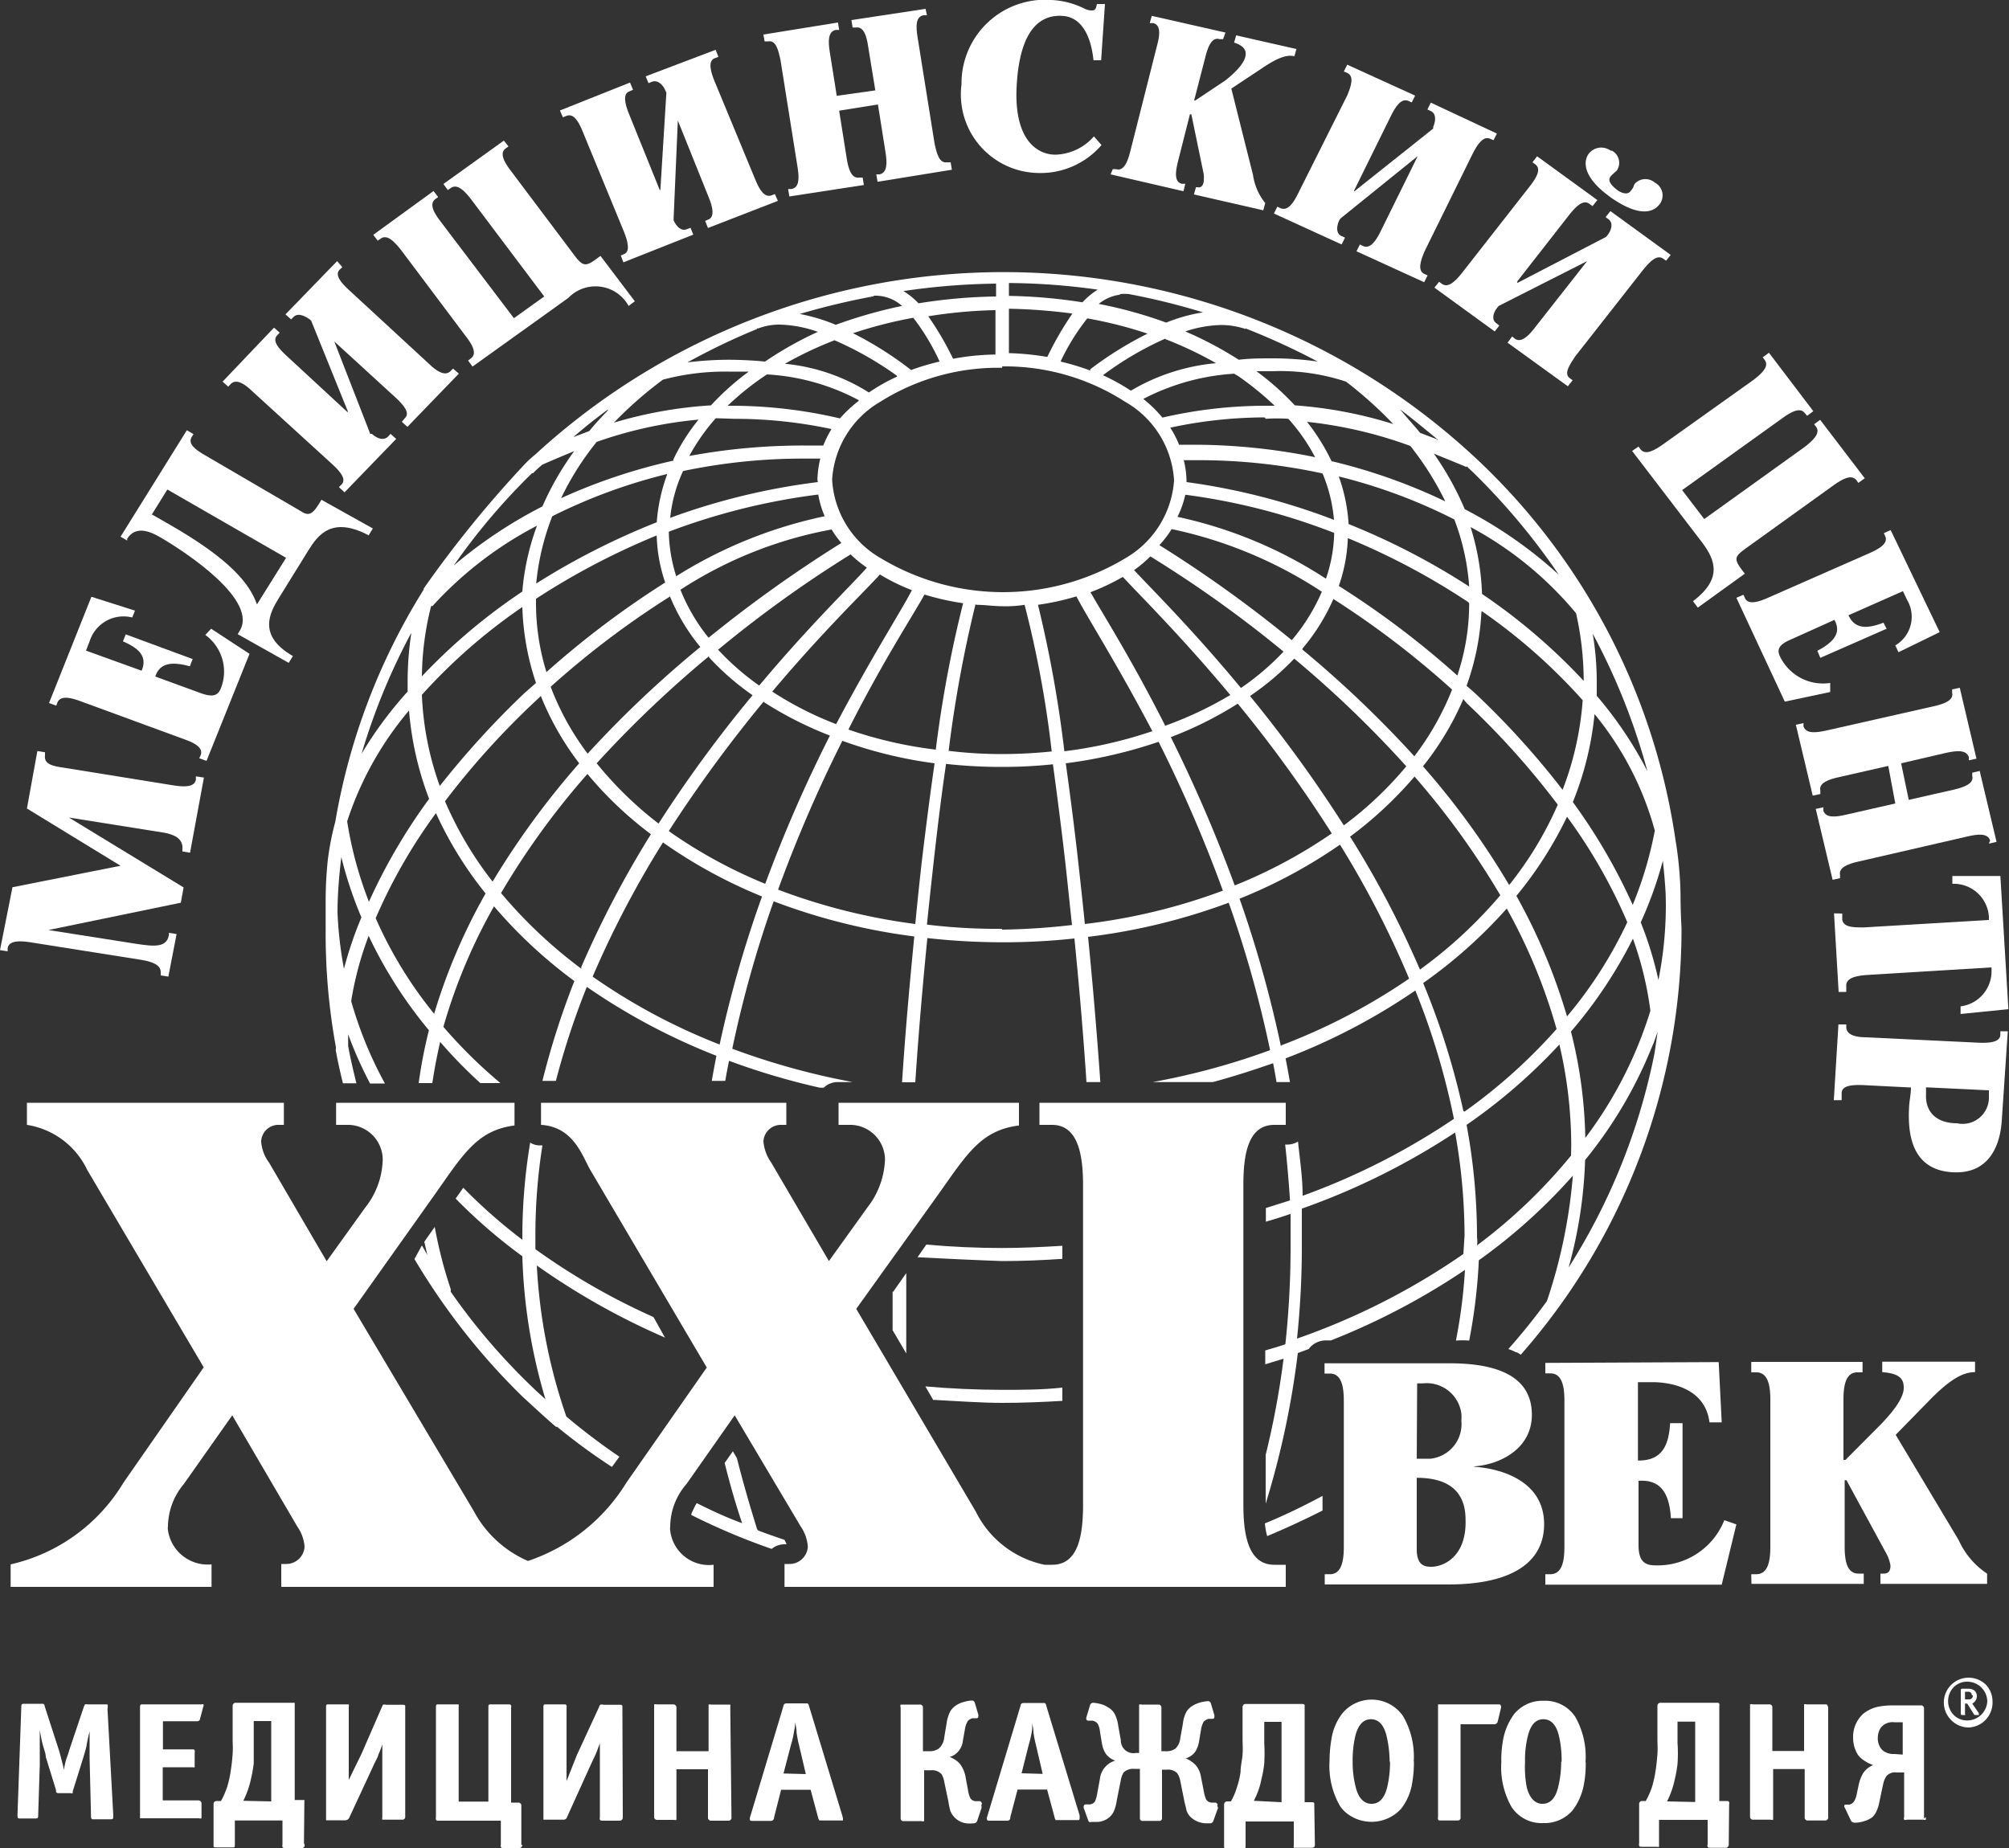 <svg xmlns="http://www.w3.org/2000/svg" viewBox="0 0 100 92">
    <rect x="0" y="0" width="100" height="92" fill="#333333" stroke="none"/>
    <g fill="#FFFFFF">
        <path d="M10.14,68.07l-4,5.75A8.83,8.83,0,0,1,.53,77.88V79h10V77.88a2,2,0,0,1-2.17-1.7h0a.6.6,0,0,1,0-.19,3.34,3.34,0,0,1,.79-2.11l2.41-3.42L14.8,76a2,2,0,0,1,.36,1,.91.91,0,0,1-.92.86H14V79H35.52V77.9a1.94,1.94,0,0,1-2.16-1.71h0a.54.54,0,0,1,0-.18,3.26,3.26,0,0,1,.81-2.13l2.4-3.42L39.86,76a2,2,0,0,1,.35,1,.91.91,0,0,1-.92.86h-.24V79H64V77.9h-.57c-1.31,0-1.54-1.52-1.54-3V59c0-1.48.21-3,1.54-3H64V54.9H51.74V56h.63c1.31,0,1.54,1.54,1.54,3V74.9c0,1.48-.21,3-1.54,3H52a4.93,4.93,0,0,1-3.43-2.65L42.62,65.16l4.1-5.72c1.42-2,2.11-3.17,4-3.41V54.9H41.74V56h.51a1.74,1.74,0,0,1,1.8,1.68h0v.06a4.11,4.11,0,0,1-.88,2.38l-1.91,2.66-2.87-4.9A2.14,2.14,0,0,1,38,56.82a.87.87,0,0,1,.9-.82h.24V54.9H26.93V56c1.62.1,2.05,1.54,2.45,2.24l5.8,9.84-4,5.73a9.16,9.16,0,0,1-4.9,3.9,5.54,5.54,0,0,1-2.7-2.49L17.6,65.16l4.06-5.72c1.41-2,2.1-3.17,3.95-3.41V54.9H16.73V56h.52a1.74,1.74,0,0,1,1.8,1.68v.07a4,4,0,0,1-.88,2.38l-1.91,2.66-2.86-4.9A2,2,0,0,1,13,56.82a.86.86,0,0,1,.9-.82h.23V54.9H1.34V56a4,4,0,0,1,3,2.24Z"/>
        <path d="M83.65,44.5h0a18.55,18.55,0,0,0-.25-2.68v0a32.44,32.44,0,0,0-9.59-18.68,34.46,34.46,0,0,0-47.17-.51,5.35,5.35,0,0,0-.55.51,56.32,56.32,0,0,0-5,6.16v.05a31.83,31.83,0,0,0-4.4,11.56,13.58,13.58,0,0,0-.37,1.88,18.77,18.77,0,0,0-.11,2v1.54a31.27,31.27,0,0,0,.51,5.8v.07a.33.33,0,0,0,0,.13c.1.54.22,1.08.35,1.6h.67c-.15-.62-.3-1.23-.41-1.86v-.58a19.86,19.86,0,0,0,1.09,2.45h.74a19.75,19.75,0,0,1-1.68-4.1,16.59,16.59,0,0,1,.87-3.25,22,22,0,0,0,3,4.7,23.92,23.92,0,0,0-.51,2.63h.68c.1-.68.23-1.36.39-2.05a23.33,23.33,0,0,0,2,2.05h1a24.22,24.22,0,0,1-2.84-2.8,27.48,27.48,0,0,1,2.52-6,23.76,23.76,0,0,0,4,3.72A39.56,39.56,0,0,0,27,53.81h.67a38.8,38.8,0,0,1,1.54-4.68,31.41,31.41,0,0,0,6.45,3.43c-.08.41-.16.83-.23,1.25h.67c.06-.34.12-.68.19-1a35,35,0,0,0,4.52,1.34v0H41a1,1,0,0,1,.7-.28h.75a36,36,0,0,1-6-1.66,56.7,56.7,0,0,1,2.06-7.34,30.52,30.52,0,0,0,7,1.75c-.23,2.34-.45,4.79-.61,7.26h.66c.16-2.44.37-4.86.6-7.18a33.89,33.89,0,0,0,3.77.21,32.34,32.34,0,0,0,3.55-.19c.23,2.31.44,4.72.6,7.15h.69c-.17-2.45-.38-4.9-.61-7.23a30.58,30.58,0,0,0,7-1.7,56.7,56.7,0,0,1,2.06,7.34,35.16,35.16,0,0,1-5.85,1.59h3c1-.27,2-.59,3-.94.06.31.12.63.17.94h.67c-.07-.39-.14-.79-.22-1.18a30.81,30.81,0,0,0,6.46-3.38,35.86,35.86,0,0,1,1.92,6.39,34.23,34.23,0,0,1-7.53,3.83c0-.91-.14-1.81-.23-2.7a1,1,0,0,1-.52.15h-.12c.1.92.18,1.84.24,2.78l-1.2.38v.68q.63-.18,1.23-.39c0,.56,0,1.12,0,1.69a45.26,45.26,0,0,1-.26,4.8c-.33.12-.67.21-1,.31v.69l.91-.28A41.46,41.46,0,0,1,63,72.43v2.43a42.81,42.81,0,0,0,1.6-7.5l.54-.2a1.07,1.07,0,0,1,.83-.43h.28a34.53,34.53,0,0,0,6.67-3.51,26.27,26.27,0,0,1-.45,3.52,3.65,3.65,0,0,1,.66,0,27.36,27.36,0,0,0,.48-4l.21-.15a27.8,27.8,0,0,0,4.47-4.06A26.11,26.11,0,0,1,77,64.77c-.6.83-1.24,1.62-1.92,2.39a2.54,2.54,0,0,1,.38.16c.08,0,.16.08.24.12a32.12,32.12,0,0,0,8-21.23C83.67,45.7,83.65,45.09,83.65,44.5ZM46.77,18h0a12.12,12.12,0,0,0-1.42.42,17.4,17.4,0,0,0-2.89-1.83,21.59,21.59,0,0,1,3-.77A11.11,11.11,0,0,1,46.77,18Zm-.59-2.25h0a23.85,23.85,0,0,1,3.37-.31v2.21a12.37,12.37,0,0,0-2.11.21A15.07,15.07,0,0,0,46.18,15.71Zm-1.53,3h0a9.16,9.16,0,0,0-1.4.79,9.5,9.5,0,0,0-4.18-1.43,18.59,18.59,0,0,1,2.47-1.17A16.7,16.7,0,0,1,44.65,18.71Zm-1.91,1.21h0a6.39,6.39,0,0,0-.93.87,23.7,23.7,0,0,0-5.3-.63h-.29a13.87,13.87,0,0,1,1.85-1.49l.11-.07A11,11,0,0,1,42.74,19.92Zm-6.19.89,0,0a23.13,23.13,0,0,1,4.84.51,5.23,5.23,0,0,0-.41.82H40a31,31,0,0,0-5.69.52,9.93,9.93,0,0,1,1.32-1.88Zm-2.88,7.87h0a7.8,7.8,0,0,1-.38-2.25,32.43,32.43,0,0,1,7.44-1.85,4.62,4.62,0,0,0,.32,1.08A22.61,22.61,0,0,0,33.67,28.68Zm7.7-2.4h0a5.11,5.11,0,0,0,.51.71,65.52,65.52,0,0,0-6.61,4.72,9.26,9.26,0,0,1-1.4-2.39,20.58,20.58,0,0,1,7.52-3ZM40.71,24a33.13,33.13,0,0,0-7.35,1.78A7.3,7.3,0,0,1,34,23.45a29.14,29.14,0,0,1,6-.62h.83a5,5,0,0,0-.14,1v.08Zm-7.18-1.07h0a28.34,28.34,0,0,0-5.6,1.87A14.1,14.1,0,0,1,29.7,22a20.88,20.88,0,0,1,5.07-1.11,9.77,9.77,0,0,0-1.26,2Zm-.33.71h0A8.74,8.74,0,0,0,32.69,26a36.09,36.09,0,0,0-6,3.05,12.41,12.41,0,0,1,.8-3.35A27.14,27.14,0,0,1,33.2,23.6Zm-.51,3.08A7.85,7.85,0,0,0,33.11,29a45.08,45.08,0,0,0-5.91,4.46A11.63,11.63,0,0,1,26.68,30v-.19a35.82,35.82,0,0,1,6-3.15Zm.67,3h0a9.72,9.72,0,0,0,1.5,2.49,54.12,54.12,0,0,0-5.61,5.31,13.38,13.38,0,0,1-1.84-3.33A44,44,0,0,1,33.36,29.69Zm1.93,3h0a13,13,0,0,0,2.17,1.89A65.26,65.26,0,0,0,32.78,41,18.3,18.3,0,0,1,29.7,38,55.4,55.4,0,0,1,35.29,32.67Zm.51-.42h0a59.48,59.48,0,0,1,6.54-4.7l0,0a6.48,6.48,0,0,0,.81.66c-.74.84-2.87,2.89-5.36,5.87a12.9,12.9,0,0,1-2.05-1.79Zm8-3.7h0a9.76,9.76,0,0,0,1.59.78c-.51,1-2,3.31-3.77,6.67a17,17,0,0,1-3.18-1.62c2.52-3,4.61-5,5.36-5.83Zm2.22,1h0a12.68,12.68,0,0,0,1.92.43,60,60,0,0,0-1.36,7.29,21,21,0,0,1-4.35-1c1.73-3.43,3.27-5.77,3.78-6.71Zm2.57.51h0c.43,0,.87.07,1.31.07A5.9,5.9,0,0,0,51,30.11a52.91,52.91,0,0,1,1.35,7.3,24.48,24.48,0,0,1-2.45.13,21.9,21.9,0,0,1-2.68-.16,62.62,62.62,0,0,1,1.34-7.31Zm3.07,0h0a12.65,12.65,0,0,0,1.92-.42c.51,1,2,3.32,3.78,6.71a21.94,21.94,0,0,1-4.38,1A60.86,60.86,0,0,0,51.64,30Zm2.6-.62h0a11,11,0,0,0,1.63-.77c.8.87,2.89,2.93,5.35,5.88A18.7,18.7,0,0,1,58,36.13c-1.7-3.37-3.2-5.71-3.76-6.72Zm2.16-1.12h.05a6.35,6.35,0,0,0,.79-.67,59.59,59.59,0,0,1,6.63,4.74,13.09,13.09,0,0,1-2.12,1.81c-2.44-2.95-4.52-5-5.35-5.9Zm-2.14-9.92h0A12.34,12.34,0,0,0,52.79,18a11,11,0,0,1,1.33-2.15,21,21,0,0,1,3,.76A17.71,17.71,0,0,0,54.26,18.39ZM58,16.88h0a18.91,18.91,0,0,1,2.53,1.2,10.08,10.08,0,0,0-4.24,1.37,10.46,10.46,0,0,0-1.39-.77A16.05,16.05,0,0,1,58,16.86Zm3.44,1.74.16.08a15.55,15.55,0,0,1,1.85,1.5H63a22.83,22.83,0,0,0-5.14.59,6.43,6.43,0,0,0-.95-.93,11.29,11.29,0,0,1,4.59-1.26ZM63,20.85h0a8.25,8.25,0,0,1,1.13,0,9.34,9.34,0,0,1,1.33,1.91,30.3,30.3,0,0,0-5.93-.62h-.84a4.9,4.9,0,0,0-.44-.85,22.55,22.55,0,0,1,4.7-.51Zm10.78,9.59h0v0a28.28,28.28,0,0,1,5,4.42,15.48,15.48,0,0,1-1,4.46,40.8,40.8,0,0,0-4.37-4.82L73,34.14a12.61,12.61,0,0,0,.74-3.69Zm-.65-.4a11.26,11.26,0,0,1-.59,3.59h0a44.12,44.12,0,0,0-5.9-4.46,8,8,0,0,0,.45-2.38,34.83,34.83,0,0,1,6,3.19Zm-6-3.93h0a8.55,8.55,0,0,0-.49-2.39,26.89,26.89,0,0,1,5.75,2.14,11.55,11.55,0,0,1,.74,3.34,34.91,34.91,0,0,0-6-3.11ZM66.3,23h0a10.59,10.59,0,0,0-1.24-2,21.59,21.59,0,0,1,5.14,1.2,14.92,14.92,0,0,1,1.74,2.76,28.27,28.27,0,0,0-5.65-2Zm-7.37-.09h.6a29,29,0,0,1,6.3.66,7.6,7.6,0,0,1,.57,2.31A32.65,32.65,0,0,0,59.06,24v-.1a4.57,4.57,0,0,0-.14-1ZM59,24.63h0a31.53,31.53,0,0,1,7.41,1.9A7.41,7.41,0,0,1,66,28.81a21.94,21.94,0,0,0-7.39-3.08A4.72,4.72,0,0,0,59,24.63Zm6.8,4.82h0a9.6,9.6,0,0,1-1.5,2.42,62.75,62.75,0,0,0-6.59-4.73,5.28,5.28,0,0,0,.61-.8,21.73,21.73,0,0,1,7.48,3.12ZM64.4,32.77h0A54.44,54.44,0,0,1,70,38.15a18.06,18.06,0,0,1-3.11,2.94,67.25,67.25,0,0,0-4.67-6.44,13.59,13.59,0,0,0,2.21-1.87Zm.43-.48v0a10,10,0,0,0,1.54-2.47,44.58,44.58,0,0,1,5.91,4.51,13.94,13.94,0,0,1-1.88,3.32,54.8,54.8,0,0,0-5.57-5.31Zm8,2.5h0L73,35a40.31,40.31,0,0,1,4.54,5.06,17.86,17.86,0,0,1-2.42,4,38.9,38.9,0,0,0-4.29-5.91,14.5,14.5,0,0,0,2-3.33ZM78,40.66h0a26.37,26.37,0,0,1,3,5.25,21.25,21.25,0,0,1-3,4.69,29,29,0,0,0-2.52-6A19.25,19.25,0,0,0,78,40.66Zm.29-.73h0a15.71,15.71,0,0,0,1.08-4.38,15.59,15.59,0,0,1,3,5.8,19,19,0,0,1-1.1,3.7A28.39,28.39,0,0,0,78.29,39.93ZM82,38.39h0v0a19.38,19.38,0,0,0-2.52-3.75V34a14.38,14.38,0,0,0-.2-2.45A32.16,32.16,0,0,1,82,38.39Zm-3.15-4.47h0a29.28,29.28,0,0,0-5.08-4.35,12.57,12.57,0,0,0-.57-3.33,17.68,17.68,0,0,1,5.25,4.29A15.47,15.47,0,0,1,78.83,33.92ZM73,23.21l.34.32a33.28,33.28,0,0,1,4.25,5.08,21.69,21.69,0,0,0-4.68-3.26,15,15,0,0,0-1.54-2.77c.54.23,1.09.44,1.62.67Zm-1.47-1.29h0l0-.05-.84-.32c-.33-.4-.69-.79-1-1.17.64.48,1.26,1,1.87,1.5ZM67,19a20.46,20.46,0,0,1,2.35,2.11,21.53,21.53,0,0,0-4.9-.93,13.42,13.42,0,0,0-1.91-1.7h.8A10.4,10.4,0,0,1,67,19Zm-5-2.65v0A35.13,35.13,0,0,1,65.59,18v0a15.65,15.65,0,0,0-2.27-.16c-.54,0-1.1,0-1.66.07A18.22,18.22,0,0,0,59,16.5a6,6,0,0,1,1.78-.32A3.86,3.86,0,0,1,62,16.38Zm-6.25-1.71a2.18,2.18,0,0,1,.44,0h0a34.24,34.24,0,0,1,3.69.91,8.29,8.29,0,0,0-1.83.51,21.72,21.72,0,0,0-3.36-.93A2.1,2.1,0,0,1,55.75,14.67Zm-5.53-.55a32.63,32.63,0,0,1,4.42.33,3.8,3.8,0,0,0-.76.63,26.33,26.33,0,0,0-3.66-.32Zm0,1.28a27.82,27.82,0,0,1,3.16.24,16,16,0,0,0-1.25,2.16,13.58,13.58,0,0,0-1.91-.19Zm-.33,2.87A11.05,11.05,0,0,1,56,20a4.83,4.83,0,0,1,2.44,3.92A4.87,4.87,0,0,1,56,27.8a11.81,11.81,0,0,1-12.14,0,4.82,4.82,0,0,1-2.44-3.92A4.83,4.83,0,0,1,43.82,20a11,11,0,0,1,6.06-1.69Zm-.31-4.1h0v.62a26.36,26.36,0,0,0-3.86.34,3.71,3.71,0,0,0-.75-.61,34,34,0,0,1,4.61-.37Zm-6.09.58h.13a2,2,0,0,1,1.28.51,23.84,23.84,0,0,0-3.3.94,9,9,0,0,0-1.79-.54A35.93,35.93,0,0,1,43.49,14.75Zm-5.81,1.63v0h.06a3,3,0,0,1,1.07-.19,6.15,6.15,0,0,1,1.9.36A17.76,17.76,0,0,0,38.08,18c-.62-.06-1.25-.09-1.86-.09a17.49,17.49,0,0,0-2,.13A32.75,32.75,0,0,1,37.68,16.38ZM33,18.9h0a12.06,12.06,0,0,1,3.27-.4h1a13,13,0,0,0-1.88,1.68,21.38,21.38,0,0,0-4.83.86A19.61,19.61,0,0,1,33,18.9Zm-2.72,1.51h0c-.33.34-.66.69-.95,1.05l-.79.3Q29.33,21.07,30.23,20.41Zm-3.75,3.15h0a4.69,4.69,0,0,1,.47-.43c.45-.2,1-.43,1.58-.67A14.55,14.55,0,0,0,27,25.21a22.89,22.89,0,0,0-4.41,2.94A31.66,31.66,0,0,1,26.48,23.56Zm-5,6.61v0a18.66,18.66,0,0,1,5.2-4A12.27,12.27,0,0,0,26,29.45,28.92,28.92,0,0,0,21,33.67,14.87,14.87,0,0,1,21.46,30.17ZM26.68,34h0l-.58.51a43.86,43.86,0,0,0-4.21,4.62A15.14,15.14,0,0,1,21,34.59,28,28,0,0,1,26,30.22,13,13,0,0,0,26.68,34Zm-6.21-2.46v0A16.19,16.19,0,0,0,20.29,34v.43A19.44,19.44,0,0,0,18,37.52,31.72,31.72,0,0,1,20.47,31.51ZM17.12,48.23h0a20,20,0,0,1-.32-2.79c0-.93.08-1.86.19-2.77a19.68,19.68,0,0,0,1,3A19.29,19.29,0,0,0,17.12,48.23Zm1.22-3.4a19.11,19.11,0,0,1-1.06-3.94v0a16.4,16.4,0,0,1,3.08-5.52,15.85,15.85,0,0,0,1,4.4,28.52,28.52,0,0,0-3,5.13Zm3.27,5.64h0a20.74,20.74,0,0,1-2.91-4.76,26.68,26.68,0,0,1,3-5.23,18.64,18.64,0,0,0,2.47,4A28.92,28.92,0,0,0,21.61,50.47Zm2.91-6.58h0a18.08,18.08,0,0,1-2.37-4A39.82,39.82,0,0,1,26.55,35l.37-.35A14.24,14.24,0,0,0,28.83,38,40.81,40.81,0,0,0,24.52,43.89Zm4.42,4.34a23.74,23.74,0,0,1-4-3.77,38.46,38.46,0,0,1,4.3-5.93,18.5,18.5,0,0,0,3.16,3,50.24,50.24,0,0,0-3.47,6.62ZM35.82,52h0a30,30,0,0,1-6.32-3.38A49,49,0,0,1,33,41.94a24.8,24.8,0,0,0,4.93,2.69A57.91,57.91,0,0,0,35.82,52Zm2.27-8h0a24.34,24.34,0,0,1-4.68-2.54l-.12-.09A68.91,68.91,0,0,1,38,34.94a18.39,18.39,0,0,0,3.31,1.68A69.88,69.88,0,0,0,38.09,44Zm7.78-1h0c-.11,1-.21,1.94-.31,3a30.25,30.25,0,0,1-6.83-1.71,69.26,69.26,0,0,1,3.2-7.41A21.71,21.71,0,0,0,46.52,38c-.22,1.52-.44,3.24-.65,5Zm4,3.24h0a29.05,29.05,0,0,1-3.73-.21c.1-1,.21-2,.32-3,.2-1.8.41-3.51.63-5a25.2,25.2,0,0,0,2.75.15,24.44,24.44,0,0,0,2.57-.13c.21,1.54.43,3.24.63,5,.11,1,.21,2,.32,3A33.85,33.85,0,0,1,49.89,46.28ZM54,46h0c-.1-1-.21-2-.32-3-.2-1.8-.42-3.49-.63-5a23.65,23.65,0,0,0,4.62-1.07,69.26,69.26,0,0,1,3.2,7.41A29.53,29.53,0,0,1,54,46Zm4.27-9.3h0a18.28,18.28,0,0,0,3.34-1.67,65.93,65.93,0,0,1,4.68,6.46,24.67,24.67,0,0,1-4.83,2.59,73.32,73.32,0,0,0-3.19-7.4Zm5.49,15.39h0a58.49,58.49,0,0,0-2.06-7.35,25.19,25.19,0,0,0,5-2.69,47.78,47.78,0,0,1,3.44,6.67,30.08,30.08,0,0,1-6.36,3.32Zm3.43-10.43h0a19.59,19.59,0,0,0,3.22-3,39.47,39.47,0,0,1,4.27,5.91,22.83,22.83,0,0,1-4,3.7A48.34,48.34,0,0,0,67.22,41.68Zm5.65,20.77v0a34.37,34.37,0,0,1-8.28,4.21,43.44,43.44,0,0,0,.24-4.57c0-.64,0-1.27,0-1.9a35,35,0,0,0,7.63-3.79,29.49,29.49,0,0,1,.47,5.13Zm0-7.12a37.23,37.23,0,0,0-2-6.37A24.17,24.17,0,0,0,75,45.23a27.73,27.73,0,0,1,2.48,6,27.09,27.09,0,0,1-4.58,4.11Zm5.36,2.22A26.49,26.49,0,0,1,73.52,62h0a1.34,1.34,0,0,0,0-.4A30.51,30.51,0,0,0,73,56a27.72,27.72,0,0,0,4.62-4,22.14,22.14,0,0,1,.59,5.06Zm0-6.18a22.68,22.68,0,0,0,3.08-4.62h0a17,17,0,0,1,.87,3.59,20.53,20.53,0,0,1-3.24,6.33A23.08,23.08,0,0,0,78.2,51.37Zm4.16,1.06A31.24,31.24,0,0,1,78.08,63.1h0a22.5,22.5,0,0,0,.82-5.35,21.67,21.67,0,0,0,3.33-5.64l.08-.18.2-.56Zm.56-7.4a19.22,19.22,0,0,1-.37,3.78h0a18,18,0,0,0-.88-2.87,19.7,19.7,0,0,0,1.1-3.07l0,0c.06.55.11,1.1.14,1.66Z"/>
        <path d="M45.67,62.59h0l.44-.63c1.24.11,2.5.17,3.77.17,1,0,2-.05,3-.11v.65c-1,.07-2,.11-3,.11C48.46,62.73,47.05,62.66,45.67,62.59Z"/>
        <path d="M63.08,76.49h0a3.55,3.55,0,0,1-.12-.65c1-.41,1.94-.87,2.87-1.37v.73c-.89.45-1.81.88-2.75,1.27Z"/>
        <path d="M46.46,69.71h0l-.4-.69c1.25.11,2.53.17,3.82.17,1,0,2,0,3-.11v.66c-1,.06-2,.1-3,.1s-2.29-.09-3.42-.15Z"/>
        <path d="M37.73,76.19h0c.44.17.88.32,1.32.47a1.47,1.47,0,0,1,.1.22h-.1a1,1,0,0,0-.64.23,32.59,32.59,0,0,1-4-1.69c0-.09.06-.18.1-.27a3.24,3.24,0,0,1,.17-.32c.74.37,1.49.72,2.26,1-.34-1-.62-2-.87-3l.41-.58.2.34c.29,1.15.63,2.33,1,3.52Z"/>
        <path d="M32.54,65.59h0l.56,1A35.36,35.36,0,0,1,26.72,63a27.25,27.25,0,0,0,1.47,7.52c.84.71,1.73,1.38,2.64,2l-.37.51a30.38,30.38,0,0,1-2.73-2,.15.15,0,0,1-.06,0c-.56-.48-1.11-1-1.63-1.47a33.3,33.3,0,0,1-5.41-6.88L21,62l.27.47-.15-.65.52-.74a22.09,22.09,0,0,0,.79,3.08.33.33,0,0,1,0,.14,31.31,31.31,0,0,0,4,4.69c.23.23.48.45.72.67A27.49,27.49,0,0,1,26,62.54a26.59,26.59,0,0,1-3.32-2.87h0l.38-.54A26.62,26.62,0,0,0,26,61.72V61.6a28.72,28.72,0,0,1,.39-4.72.84.84,0,0,0,.51.14H27a28.74,28.74,0,0,0-.35,4.54v.63a33.46,33.46,0,0,0,5.86,3.37Z"/>
        <path d="M44.45,64.32h0l.66-.94v4l-.68-1.16V64.29Z"/>
        <path d="M87.18,78.85h5.59v-.51h-.26c-.6,0-.69-.69-.69-1.37V73.69h.09l2,3.68a1.91,1.91,0,0,1,.19.57c0,.28-.11.4-.34.4H93.6v.51h5.31v-.51a3.91,3.91,0,0,1-1.41-1.66l-3.14-5.25,1.79-1.83c1-1,1.61-1.29,2.16-1.29v-.52H93.69v.52c1,.07,1.07.45,1.07.79s-.25.89-1.15,1.82l-1.75,1.76h-.1v-3c0-.67.1-1.36.69-1.36h.26v-.52H87.17v.52h.25c.6,0,.7.69.7,1.36V77c0,.68-.1,1.37-.7,1.37h-.25Zm-10.26-11v.52h.25c.6,0,.7.69.7,1.37V77c0,.68-.1,1.37-.7,1.37h-.25v.52H85.7l.73-3-.6-.21a3.57,3.57,0,0,1-3.39,2.25c-.46,0-.88-.09-.88-1V73.72c1.15-.08,1.54.69,1.61,1.86h.58V70.85h-.62c-.06,1.13-.42,1.88-1.6,1.86v-3.9h.74c.84,0,2.61.27,2.82,2h.61l-.15-3ZM71.24,78c-.35,0-.72-.09-.72-.87V73.57c2.14,0,2.43,1.24,2.43,2.1C73,77.47,71.88,78,71.24,78Zm-.7-9.13h.28a1.74,1.74,0,0,1,1.92,1.5,2,2,0,0,1,0,.35,1.73,1.73,0,0,1-1.54,1.9h-.68Zm2.84,4.21h0V73c1.23-.08,2.87-.84,2.87-2.57,0-2.13-2.14-2.56-4.1-2.56H65.93v.51h.27c.59,0,.69.69.69,1.37V77c0,.67-.1,1.37-.69,1.37h-.26v.51h6.15c3.25,0,4.77-1.16,4.77-3,0-2.21-2.25-2.78-3.48-2.86Z"/>
        <path d="M0,47.3l.38.06,0-.16c.07-.39.62-.37,1.13-.29L7,47.78c.51.08,1,.23,1,.61l0,.17.38.06.41-2.12-.38-.06v.1c-.11.63-.69.59-1.61.45L2.41,46.3v0L9,44.94l.14-.76L3.43,40.7v0l4.71.75c.38.07,1,.22.94.84v.1l.38.06.69-3.74-.4-.06,0,.17c-.07.38-.6.36-1.11.28l-5.46-.88c-.57-.08-1-.18-.94-.62l0-.15-.38-.06-.52,2.86L6,43.1.62,44.17Z"/>
        <path d="M2.44,35l.36.13.06-.16c.15-.36.67-.24,1.15-.06l5.18,1.9c.48.17.94.41.8.78l-.07.16.36.13,2.14-5.33L10.51,31.3l-.29.31A2.25,2.25,0,0,1,11,34.25c-.11.28-.28.52-1,.26l-2.27-.83c.23-.71.87-.74,1.72-.51l.14-.36L6.26,31.58l-.14.35c.79.34,1.23.75.93,1.46l-2.77-1,.18-.46a1.77,1.77,0,0,1,2.12-1.19l.14-.34-2.17-.69Z"/>
        <path d="M17.31,20.53l-3.07-2.84c-.37-.34-.71-.73-.44-1l.12-.13-.28-.25L11.08,19l.28.25.12-.13c.28-.29.71,0,1.08.36l4,3.65c.37.34.71.74.43,1l-.12.12.28.26,2.57-2.66-.28-.25-.13.14c-.21.2-.52.11-.8-.14l-.08,0L16.64,17v0l3.08,2.82c.37.35.71.74.43,1L20,21l.28.25,2.56-2.65-.29-.25-.12.12c-.28.29-.71,0-1.08-.36l-4-3.69c-.37-.34-.71-.74-.44-1l.13-.12L16.78,13l-2.57,2.65.28.25.12-.12c.25-.25.63,0,.81.12l.07.07,1.82,4.5Z"/>
        <path d="M22.07,9.16l.22.3.15-.1c.32-.23.68.14,1,.55l3.65,4.85-1.51,1.08L21.91,11c-.31-.41-.56-.85-.24-1.09l.14-.1-.23-.3-3,2.18.22.29.15-.1c.32-.23.68.15,1,.55l3.25,4.33c.31.4.56.85.24,1.08l-.14.11.22.3,4.77-3.42a1.88,1.88,0,0,1,3,.4L31.6,15l-1.71-2.26-.22.16c-.51.38-.67.36-1.08-.19L25.41,8.48c-.31-.41-.56-.86-.24-1.09l.14-.1L25.08,7Z"/>
        <path d="M32.84,9.46,31.3,5.65c-.19-.47-.32-1,.05-1.11l.16-.07-.15-.36L27.87,5.5l.15.34.17-.07c.37-.15.62.3.81.77l2.06,5c.19.47.32,1,0,1.11l-.16.07.13.34,3.48-1.38-.14-.34-.18.07c-.27.11-.51-.11-.66-.44l0-.1L33.74,6h0l1.54,3.83c.19.46.32,1-.05,1.11L35.1,11l.14.35L38.72,10l-.15-.34-.15.06c-.38.15-.63-.31-.82-.77L35.55,4c-.19-.47-.32-1,.05-1.11l.16-.06-.14-.35L32.14,3.8l.14.34.17-.07c.33-.12.59.22.67.44l.05.1-.3,4.85Z"/>
        <path d="M41.65,4.77l-.35-2.2c-.08-.51-.09-1,.3-1.08h.17l-.06-.37L38,1.72l.06.34h.17c.4-.07.51.43.62.93l.85,5.34c.08.52.1,1-.3,1.08l-.17,0,.06.37L43,9.21l-.06-.37-.17,0c-.39.06-.54-.43-.62-.93l-.38-2.4,1.93-.31.38,2.4c.08.51.09,1-.3,1.08l-.16,0,.06.37,3.7-.6-.06-.37h-.18c-.39.06-.51-.43-.62-.93l-.85-5.32c-.08-.51-.1-1,.3-1.07h.17L46.07.44,42.38,1l.06.37h.15c.4-.07.55.43.62.93l.36,2.2Z"/>
        <path d="M55,.2h-.4c-.05.23-.07.33-.29.32A.9.9,0,0,1,54,.44,4.08,4.08,0,0,0,52.34,0,4.16,4.16,0,0,0,47.86,4.2a3.91,3.91,0,0,0,3.75,4.41,4,4,0,0,0,3.22-1.39l-.38-.43a2.64,2.64,0,0,1-1.92.91c-.82,0-2.1-.64-1.92-3.5C50.8,1.08,52.07.75,52.86.79,54,.84,54.34,2.12,54.43,3h.38Z"/>
        <path d="M55.28,8.68l3.63.84L59,9.15l-.17,0c-.39-.09-.32-.6-.2-1.09l.6-2.37h.07l.61,2.95a1.62,1.62,0,0,1,0,.44q-.07.29-.3.24h-.08l-.1.36,3.45.79.1-.36a2.85,2.85,0,0,1-.61-1.4L61.29,4.41l1.51-1c.85-.58,1.28-.69,1.63-.61l.1-.36-3-.68-.1.36c.62.2.61.51.55.73S61.71,3.43,61,4L59.5,5h-.06L60,2.83c.13-.51.32-1,.71-.88l.17,0L61,1.62,57.33.79l-.1.36.17,0c.39.09.33.6.2,1.09L56.26,7.54c-.13.51-.32,1-.71.88l-.16,0Z"/>
        <path d="M67.39,9.51l1.85-3.75c.23-.46.51-.9.88-.73l.15.07.17-.34L67.06,3.22l-.17.34.17.07c.36.17.19.66,0,1.12L64.61,9.64c-.22.45-.51.89-.88.72l-.15-.07-.17.34,3.37,1.54.17-.34-.18-.08c-.26-.12-.26-.45-.11-.78l.06-.09,3.85-3.11h0l-1.85,3.75c-.22.45-.51.89-.87.73l-.16-.08-.17.34,3.37,1.54.17-.34-.16-.07c-.35-.16-.19-.66,0-1.11l2.41-4.89c.23-.45.52-.89.87-.73l.16.07.17-.33L71.22,5.11l-.17.34.17.08c.31.14.22.57.12.78l0,.09L67.42,9.52Z"/>
        <path d="M80.17,9.82c-1.41-1-1.37-1.8-1.08-2.18a.79.79,0,0,1,1.08-.14l.06,0a.68.68,0,0,1,.24,1,3.71,3.71,0,0,0-.3.28c-.2.25.14.52.28.64s.51.34.71.1.15-.29.21-.37a.72.72,0,0,1,1-.06h0a.72.72,0,0,1,.29,1h0a.44.44,0,0,1-.08.11c-.3.37-1,.63-2.46-.41Z"/>
        <path d="M90.6,20.9l-.3.22.1.13c.23.32-.16.68-.57,1l-5,3.59-1.1-1.44,5-3.59c.41-.3.88-.56,1.11-.24l.11.13.31-.23-2.21-2.91-.31.23.1.13c.24.32-.15.68-.57,1l-4.49,3.2c-.42.3-.88.56-1.12.25l-.1-.14-.32.22L84.72,27c.69.91,1,1.83-.45,2.93l.24.32,2.34-1.69-.16-.21c-.38-.51-.36-.65.21-1.05l4.38-3.15c.42-.3.88-.56,1.13-.24l.09.13.32-.23Z"/>
        <path d="M94.11,26.39l-.34.15.07.16c.16.35-.3.62-.77.83L88,29.76c-.47.21-1,.37-1.15,0l-.07-.15-.35.15,2.41,5.17,2.26-.48V34a2.38,2.38,0,0,1-2.49-1.3c-.13-.27-.18-.55.48-.84l2.22-1c.37.66-.06,1.12-.85,1.54l.15.35,3.3-1.45L93.75,31c-.81.31-1.42.33-1.74-.37l2.71-1.2.21.44a1.65,1.65,0,0,1-.59,2.26h0l.16.34,2.05-1Z"/>
        <path d="M94.63,38l2.24-.52c.51-.11,1-.17,1.13.21l0,.16.38-.08-.83-3.53-.38.08,0,.17c.09.38-.42.56-.92.67L90.9,36.37c-.52.11-1,.17-1.13-.21l0-.16-.38.08.84,3.53.38-.08,0-.17c-.09-.38.41-.56.92-.67l2.46-.56L94.34,40l-2.46.56c-.51.12-1,.17-1.12-.2l0-.17-.38.08.84,3.53.37-.08,0-.16c-.08-.38.42-.56.92-.67l5.43-1.25c.51-.12,1-.17,1.12.2L99,42l.38-.09-.84-3.53-.37.09,0,.16c.1.38-.41.56-.91.68l-2.25.51Z"/>
        <path d="M91.29,45.47l.23,3.91h.38v-.32c0-.39.52-.48,1-.52l6.23-.38v.14a1.76,1.76,0,0,1-1.54,1.8v.38l2.38-.24-.4-6.63-2.39,0,0,.39A1.75,1.75,0,0,1,99,45.66v.14l-6.23.37c-.51,0-1,0-1.07-.38v-.31Z"/>
        <path d="M99,54.28v.32a1.31,1.31,0,0,1-1.59,1.32c-.92,0-1.58-.47-1.54-1.44V54.3l0-.17Zm.94-2.94h-.37v.16c0,.39-.55.43-1.07.41l-5.6-.27c-.51,0-1-.11-1-.51V51h-.39l-.23,3.77h.39v-.35c0-.39.55-.42,1.07-.4l2.38.12c0,.3-.07.61-.09.91-.07,1.18,0,3.2,2.18,3.31s2.39-2,2.43-2.57Z"/>
        <path d="M75.53,14h0l2.6-3.33c.32-.4.69-.77,1-.51l.14.1.24-.3-3-2.18-.23.3.14.1c.32.24.05.68-.27,1.09l-3.38,4.32c-.32.4-.68.77-1,.54l-.14-.1-.23.29,3,2.18.23-.29-.15-.12c-.24-.16-.17-.51.05-.78l.07-.08L79,13h0l-2.6,3.31c-.31.41-.69.78-1,.55l-.13-.11-.23.31,3,2.17.24-.3-.14-.1c-.32-.23,0-.68.27-1.09l3.38-4.31c.32-.4.69-.78,1-.55l.14.1.23-.29-3-2.18-.24.3.15.11c.27.2.1.6-.05.78l-.07.09-4.43,2.3Z"/>
        <path d="M8.33,24.37l5.91,3.4-1.45,2.32c-.35-1-1.28-2.22-4.39-4l-.84-.48ZM6,26.72H6l.33.19,0-.09c.4-.64,1.09-.39,1.58-.11,1.41.81,5,3.21,4,4.73l-.08.13L14.37,33l.21-.34c-1.75-1-1.17-2.13-.71-2.87l1.48-2.39c.47-.76,1.17-1.72,3-.75l.21-.34L16,24.88l-.14.23c-.31.51-.51.54-.77.41l-.3-.18L10.2,22.66c-.44-.25-.87-.56-.66-.9l.09-.15-.33-.19Z"/>
        <path d="M99.18,84.72A1.24,1.24,0,0,1,98,86h0a1.22,1.22,0,0,1-.88-.37,1.23,1.23,0,1,1,1.74-1.75h0A1.22,1.22,0,0,1,99.18,84.72Zm-.26,0a1,1,0,0,0-1-1h0a.94.94,0,0,0-.68.28,1,1,0,0,0,0,1.37h0a.94.94,0,0,0,.68.28,1,1,0,0,0,1-1h0Zm-.42.57s0,.08,0,.09h-.17a.09.09,0,0,1-.09-.06l-.32-.51h-.11v.51a.05.05,0,0,1,0,.06h-.15s-.06,0-.06-.06V84.14s0-.07.06-.07H98a.51.51,0,0,1,.29.1.39.39,0,0,1,.11.28.41.41,0,0,1-.23.36Zm-.35-.89q0-.18-.21-.18h-.13v.38H98a.18.18,0,0,0,.2-.2Zm-92.51,6c0,.12,0,.17-.12.17H4.65c-.08,0-.12,0-.12-.17l-.07-2.88V86.19c-.08.33-.13.56-.15.7s-.11.42-.17.63l-.52,1.66,0,.09a.13.13,0,0,1-.11,0h-.6a.13.13,0,0,1-.12-.06.36.36,0,0,1,0-.09l-.51-1.65c0-.19-.11-.42-.17-.68s-.1-.48-.13-.65l0,1.73-.08,2.49c0,.12,0,.17-.13.17H1c-.09,0-.13,0-.13-.17L1.06,85c0-.12,0-.18.13-.18h.9c.07,0,.12,0,.14.14l.69,2.13c.06.19.11.39.16.59a3.13,3.13,0,0,1,.1.44,4.36,4.36,0,0,1,.11-.52c.08-.21.13-.37.17-.51l.72-2.14.05-.1a.2.2,0,0,1,.11,0H5.2c.08,0,.12,0,.15,0a.42.42,0,0,1,0,.22Zm4.49-5.48-.17.64a.14.14,0,0,1-.15.13H8.11v1.4H9.55c.08,0,.13,0,.14.06a.2.2,0,0,1,0,.11v.58c0,.08,0,.12,0,.14a.27.27,0,0,1-.12,0H8.1v1.65H9.86a.16.16,0,0,1,.17.13h0v.62c0,.08,0,.12,0,.14a.17.17,0,0,1-.12,0H7.12c-.08,0-.13,0-.15,0V85c0-.08,0-.13.07-.15h3a.11.11,0,0,1,.09,0,.14.14,0,0,1,0,.09Zm5,6.85A.14.14,0,0,1,15,92h-.8c-.08,0-.12,0-.14-.06a.2.2,0,0,1,0-.11v-1.2H11.69v1.2c0,.08,0,.13-.06.14h-.85c-.08,0-.13,0-.15-.05V89.82c0-.11.06-.16.18-.16H11a4.13,4.13,0,0,0,.3-.68,5,5,0,0,0,.18-.79c.05-.3.08-.59.1-.88s0-.51,0-.74V84.94a.16.16,0,0,1,.12-.17h2.82c.08,0,.13,0,.15,0v4.84H15c.08,0,.13,0,.15,0a.52.52,0,0,1,0,.11ZM13.5,89.68v-4h-.87v1.05c0,.36,0,.71,0,1.06a6.69,6.69,0,0,1-.14.78,4.47,4.47,0,0,1-.38,1.08Zm6.67.75a.14.14,0,0,1-.12.16h-.88c-.08,0-.12,0-.14,0a.2.2,0,0,1,0-.11v-2.7l0-.94h0a4.65,4.65,0,0,1-.2.52c0,.08-.14.3-.27.6l-1.17,2.52a.22.22,0,0,1-.2.14h-.81c-.08,0-.13,0-.15,0V85c0-.09,0-.13.06-.15h.93c.07,0,.12,0,.14,0a.24.24,0,0,1,0,.12v3.64h0L18,87.3,19,85l.06-.13a.29.29,0,0,1,.16,0h.8c.08,0,.13,0,.15.05V85ZM26,91.83a.16.16,0,0,1-.13.17h-.8c-.07,0-.13,0-.14-.06a.17.17,0,0,1,0-.1v-1.2H21.84c-.08,0-.13,0-.14-.06a.2.2,0,0,1,0-.11V85c0-.08,0-.13.06-.15h.92c.08,0,.12,0,.15,0a.5.5,0,0,1,0,.12v4.72h1.48V85c0-.08,0-.13.06-.15h.93c.08,0,.12,0,.14.06a.2.2,0,0,1,0,.11v4.72h.34a.15.15,0,0,1,.17.12h0v2Zm5-1.36c0,.11-.06.17-.18.17H30c-.07,0-.12,0-.14-.06a.22.22,0,0,1,0-.11V87.73l0-.94h0c-.1.26-.16.43-.2.52s-.14.3-.28.6l-1.15,2.54a.18.18,0,0,1-.19.14H27.2c-.08,0-.13,0-.15,0V85c0-.08,0-.13.06-.15h.94c.09,0,.13,0,.15.06a.2.2,0,0,1,0,.11v3.65h0l.52-1.31L29.81,85a.28.28,0,0,1,.07-.13.2.2,0,0,1,.15,0h.8c.08,0,.13,0,.15.06V85Zm5.41,0a.15.15,0,0,1-.12.17h-.88a.16.16,0,0,1-.17-.12h0V88.08H33.67v2.39c0,.07,0,.12,0,.13a.22.22,0,0,1-.13,0h-.81a.15.15,0,0,1-.17-.12h0V85c0-.08,0-.13,0-.15a.29.29,0,0,1,.13,0h.81a.16.16,0,0,1,.17.13h0v2.2h1.6V85c0-.07,0-.12,0-.14a.24.24,0,0,1,.12,0h.81c.08,0,.13,0,.15,0a.29.29,0,0,1,0,.13Zm5.55.06s0,.08,0,.1H40.79a.34.34,0,0,1-.07-.15l-.37-1.38H38.88l-.35,1.38c0,.11-.08.17-.16.17h-.91c-.08,0-.12,0-.13-.05a.24.24,0,0,1,0-.12L39,84.92c0-.08.08-.12.14-.12h1c.06,0,.1,0,.13.13l1.66,5.47Zm-1.85-2.21-.34-1.45a5.25,5.25,0,0,1-.12-.62c0-.21-.05-.39-.07-.51a2,2,0,0,1-.05.42,4.29,4.29,0,0,1-.16.71L39,88.29ZM48.86,90l-.22.65a.18.18,0,0,1-.19.12,1.47,1.47,0,0,1-.36,0,1,1,0,0,1-.51-.23,1,1,0,0,1-.28-.4,3.82,3.82,0,0,1-.09-.44l-.21-1a1,1,0,0,0-.14-.38.63.63,0,0,0-.52-.19H46v2.39c0,.07,0,.12,0,.14a.18.18,0,0,1-.13,0H45a.14.14,0,0,1-.17-.11h0V85a.18.18,0,0,1,0-.14h.94a.15.15,0,0,1,.17.12h0v2.2h.29a.78.78,0,0,0,.51-.14A.84.84,0,0,0,47,86.5l.12-.72a1.83,1.83,0,0,1,.19-.6,1,1,0,0,1,.31-.3,1.34,1.34,0,0,1,.39-.16,1.43,1.43,0,0,1,.35-.06.15.15,0,0,1,.16.1l.18.61c0,.09,0,.16-.08.17l-.22,0a.5.5,0,0,0-.22.13,1.06,1.06,0,0,0-.15.42l-.1.56a1,1,0,0,1-.18.48.91.91,0,0,1-.48.34,1.24,1.24,0,0,1,.51.34,1.52,1.52,0,0,1,.27.59l.13.7a1.45,1.45,0,0,0,.12.42.34.34,0,0,0,.26.15l.22,0a.11.11,0,0,1,.07.06.09.09,0,0,1,0,.12Zm4.88.52s0,.08-.05.09H52.55a.34.34,0,0,1-.06-.15l-.37-1.37H50.65l-.36,1.37q0,.18-.15.18h-.88c-.07,0-.12,0-.13-.06a.11.11,0,0,1,0-.11l1.67-5.56c0-.09.08-.13.15-.13h1c.06,0,.1,0,.13.14l1.66,5.46ZM51.9,88.31l-.34-1.46a5.49,5.49,0,0,1-.12-.61c0-.22-.06-.39-.07-.51a2,2,0,0,1,0,.42,5.47,5.47,0,0,1-.16.7l-.36,1.43ZM60.63,90l-.23.64a.17.17,0,0,1-.18.13H60a1.16,1.16,0,0,1-.69-.27.82.82,0,0,1-.26-.4c0-.08-.06-.23-.1-.44l-.2-1a1,1,0,0,0-.15-.38.63.63,0,0,0-.51-.18h-.25v2.39a.13.13,0,0,1-.12.16H56.9a.13.13,0,0,1-.16-.11h0V88.06h-.29a.67.67,0,0,0-.52.18,1.09,1.09,0,0,0-.14.38l-.2,1a2.07,2.07,0,0,1-.1.43.9.9,0,0,1-.27.42,1,1,0,0,1-.55.23l-.33,0a.18.18,0,0,1-.13,0,.41.41,0,0,1-.05-.09L53.94,90c0-.09,0-.15.09-.17l.22,0a.35.35,0,0,0,.25-.14,1.62,1.62,0,0,0,.12-.43l.13-.71a1.07,1.07,0,0,1,.76-.9,1,1,0,0,1-.46-.33,1.37,1.37,0,0,1-.2-.52l-.1-.6a.93.93,0,0,0-.12-.4.48.48,0,0,0-.25-.14l-.21,0c-.09,0-.12-.08-.09-.18l.18-.6a.17.17,0,0,1,.16-.11,2,2,0,0,1,.35.06,1.12,1.12,0,0,1,.37.16.84.84,0,0,1,.38.41,1.75,1.75,0,0,1,.14.51l.13.72a.63.63,0,0,0,.74.64h.17V85c0-.07,0-.12,0-.14a.29.29,0,0,1,.13,0h.81a.15.15,0,0,1,.17.12h0v2.2H58a.77.77,0,0,0,.51-.13.84.84,0,0,0,.24-.52l.13-.72a1.6,1.6,0,0,1,.18-.6.92.92,0,0,1,.3-.29,1.55,1.55,0,0,1,.4-.17,2.14,2.14,0,0,1,.35-.06.15.15,0,0,1,.16.1l.18.61c0,.1,0,.16-.09.17l-.21,0a.76.76,0,0,0-.23.13,1.23,1.23,0,0,0-.14.42l-.1.6a1.4,1.4,0,0,1-.18.48.93.93,0,0,1-.48.34,1.37,1.37,0,0,1,.51.35,1.18,1.18,0,0,1,.25.57l.14.71a1.66,1.66,0,0,0,.12.42.35.35,0,0,0,.25.15l.22,0a.16.16,0,0,1,.08.06.07.07,0,0,1,0,.09Zm4.82,1.83a.14.14,0,0,1-.12.16h-.79c-.08,0-.13,0-.14,0a.21.21,0,0,1,0-.11v-1.2H62v1.2c0,.08,0,.13-.06.14a.21.21,0,0,1-.11,0h-.75c-.08,0-.13,0-.15-.06V89.85c0-.11.06-.17.18-.17h.16a3.31,3.31,0,0,0,.29-.67,4.33,4.33,0,0,0,.19-.79c0-.3.08-.6.1-.88s0-.52,0-.75V85a.16.16,0,0,1,.12-.17h2.82c.08,0,.13,0,.15.06v4.83h.33c.08,0,.13,0,.15.06v.11Zm-1.66-2.11v-4h-.86v1.06a9.21,9.21,0,0,1,0,1,5.22,5.22,0,0,1-.14.79,3.86,3.86,0,0,1-.38,1.08Zm6.59-2a6,6,0,0,1-.08,1,2.82,2.82,0,0,1-.56,1.33,2,2,0,0,1-2.78.16h0a1.8,1.8,0,0,1-.26-.3,4,4,0,0,1-.52-2.25,6.32,6.32,0,0,1,.09-1.06,2.78,2.78,0,0,1,.56-1.32,1.9,1.9,0,0,1,3,.14,4,4,0,0,1,.54,2.26Zm-1.21,0A5.69,5.69,0,0,0,69,86.35c-.15-.52-.4-.76-.76-.76s-.61.25-.76.76a5.24,5.24,0,0,0-.15,1.37A4.89,4.89,0,0,0,67.49,89c.13.51.4.8.78.8s.63-.27.77-.79a5.4,5.4,0,0,0,.15-1.32Zm5.55-2.8V85l-.17.71a.18.18,0,0,1-.2.13H72.7v4.62a.14.14,0,0,1-.12.17h-.86c-.08,0-.12,0-.14-.06a.2.2,0,0,1,0-.11V85c0-.08,0-.13,0-.15h3c.07,0,.12,0,.12.08Zm4.21,2.8a5.41,5.41,0,0,1-.08,1.06,3.08,3.08,0,0,1-.56,1.33,1.84,1.84,0,0,1-1.47.65,1.79,1.79,0,0,1-1.58-.8,4,4,0,0,1-.51-2.24,5.35,5.35,0,0,1,.08-1.06,3.08,3.08,0,0,1,.56-1.33,1.82,1.82,0,0,1,1.47-.66,1.79,1.79,0,0,1,1.57.8,4,4,0,0,1,.51,2.26Zm-1.2,0a5.24,5.24,0,0,0-.15-1.37c-.14-.52-.4-.76-.76-.76s-.61.25-.75.76a4.85,4.85,0,0,0-.16,1.37A5.33,5.33,0,0,0,76,89c.14.51.4.8.78.8s.63-.27.77-.79a5.42,5.42,0,0,0,.16-1.32Zm8.32,4.1a.16.16,0,0,1-.13.17h-.78c-.08,0-.13,0-.14-.06a.09.09,0,0,1,0-.1V90.6H82.58v1.2c0,.08,0,.12,0,.14a.24.24,0,0,1-.12,0h-.73c-.08,0-.13,0-.14-.06a.2.2,0,0,1,0-.11V89.83a.15.15,0,0,1,.12-.17h.21a4,4,0,0,0,.3-.67,5.32,5.32,0,0,0,.18-.79c.05-.3.08-.6.1-.88s0-.52,0-.75V84.94a.16.16,0,0,1,.12-.17h2.82c.08,0,.13,0,.14.06a.21.21,0,0,1,0,.11v4.72h.35c.07,0,.12,0,.14.06a.2.2,0,0,1,0,.11Zm-1.67-2.11v-4H83.5v1.05a7.46,7.46,0,0,1,0,1.06,6.69,6.69,0,0,1-.14.78,4.47,4.47,0,0,1-.38,1.08Zm6.62.75a.15.15,0,0,1-.12.17H90a.15.15,0,0,1-.17-.12h0V88.07H88.26v2.39c0,.07,0,.12,0,.13a.18.18,0,0,1-.13,0h-.85a.15.15,0,0,1-.17-.12h0V85c0-.08,0-.13,0-.15a.19.19,0,0,1,.13,0h.81a.15.15,0,0,1,.17.12h0v2.2H89.8V85c0-.08,0-.13,0-.15a.17.17,0,0,1,.12,0h.86c.07,0,.12,0,.14,0A.28.28,0,0,1,91,85Zm4.86,0c0,.07,0,.12,0,.13a.18.18,0,0,1-.13,0h-.81a.16.16,0,0,1-.14,0,.13.13,0,0,1,0-.12V88.24h-.37a.57.57,0,0,0-.51.18,1.14,1.14,0,0,0-.16.38l-.19.89a1.78,1.78,0,0,1-.16.51.9.9,0,0,1-.2.27,1.18,1.18,0,0,1-.39.19,1.48,1.48,0,0,1-.46.08.21.21,0,0,1-.22-.13L91.83,90a.12.12,0,0,1,0-.16h0l.22,0a.36.36,0,0,0,.23-.15,1.06,1.06,0,0,0,.15-.42l.09-.42a1.9,1.9,0,0,1,.21-.56,1.11,1.11,0,0,1,.51-.42,1.72,1.72,0,0,1-.43-.21,1.18,1.18,0,0,1-.33-.3,1.61,1.61,0,0,1-.24-.85,1.54,1.54,0,0,1,.13-.67,1.59,1.59,0,0,1,.37-.52,1.8,1.8,0,0,1,.78-.36,4,4,0,0,1,.69-.06h1.39a.15.15,0,0,1,.17.13h0v5.5Zm-1.15-3.11V85.74h-.42a.74.74,0,0,0-.67.27.92.92,0,0,0-.15.51.83.83,0,0,0,.22.6.85.85,0,0,0,.61.2Z"/>
    </g>
</svg>